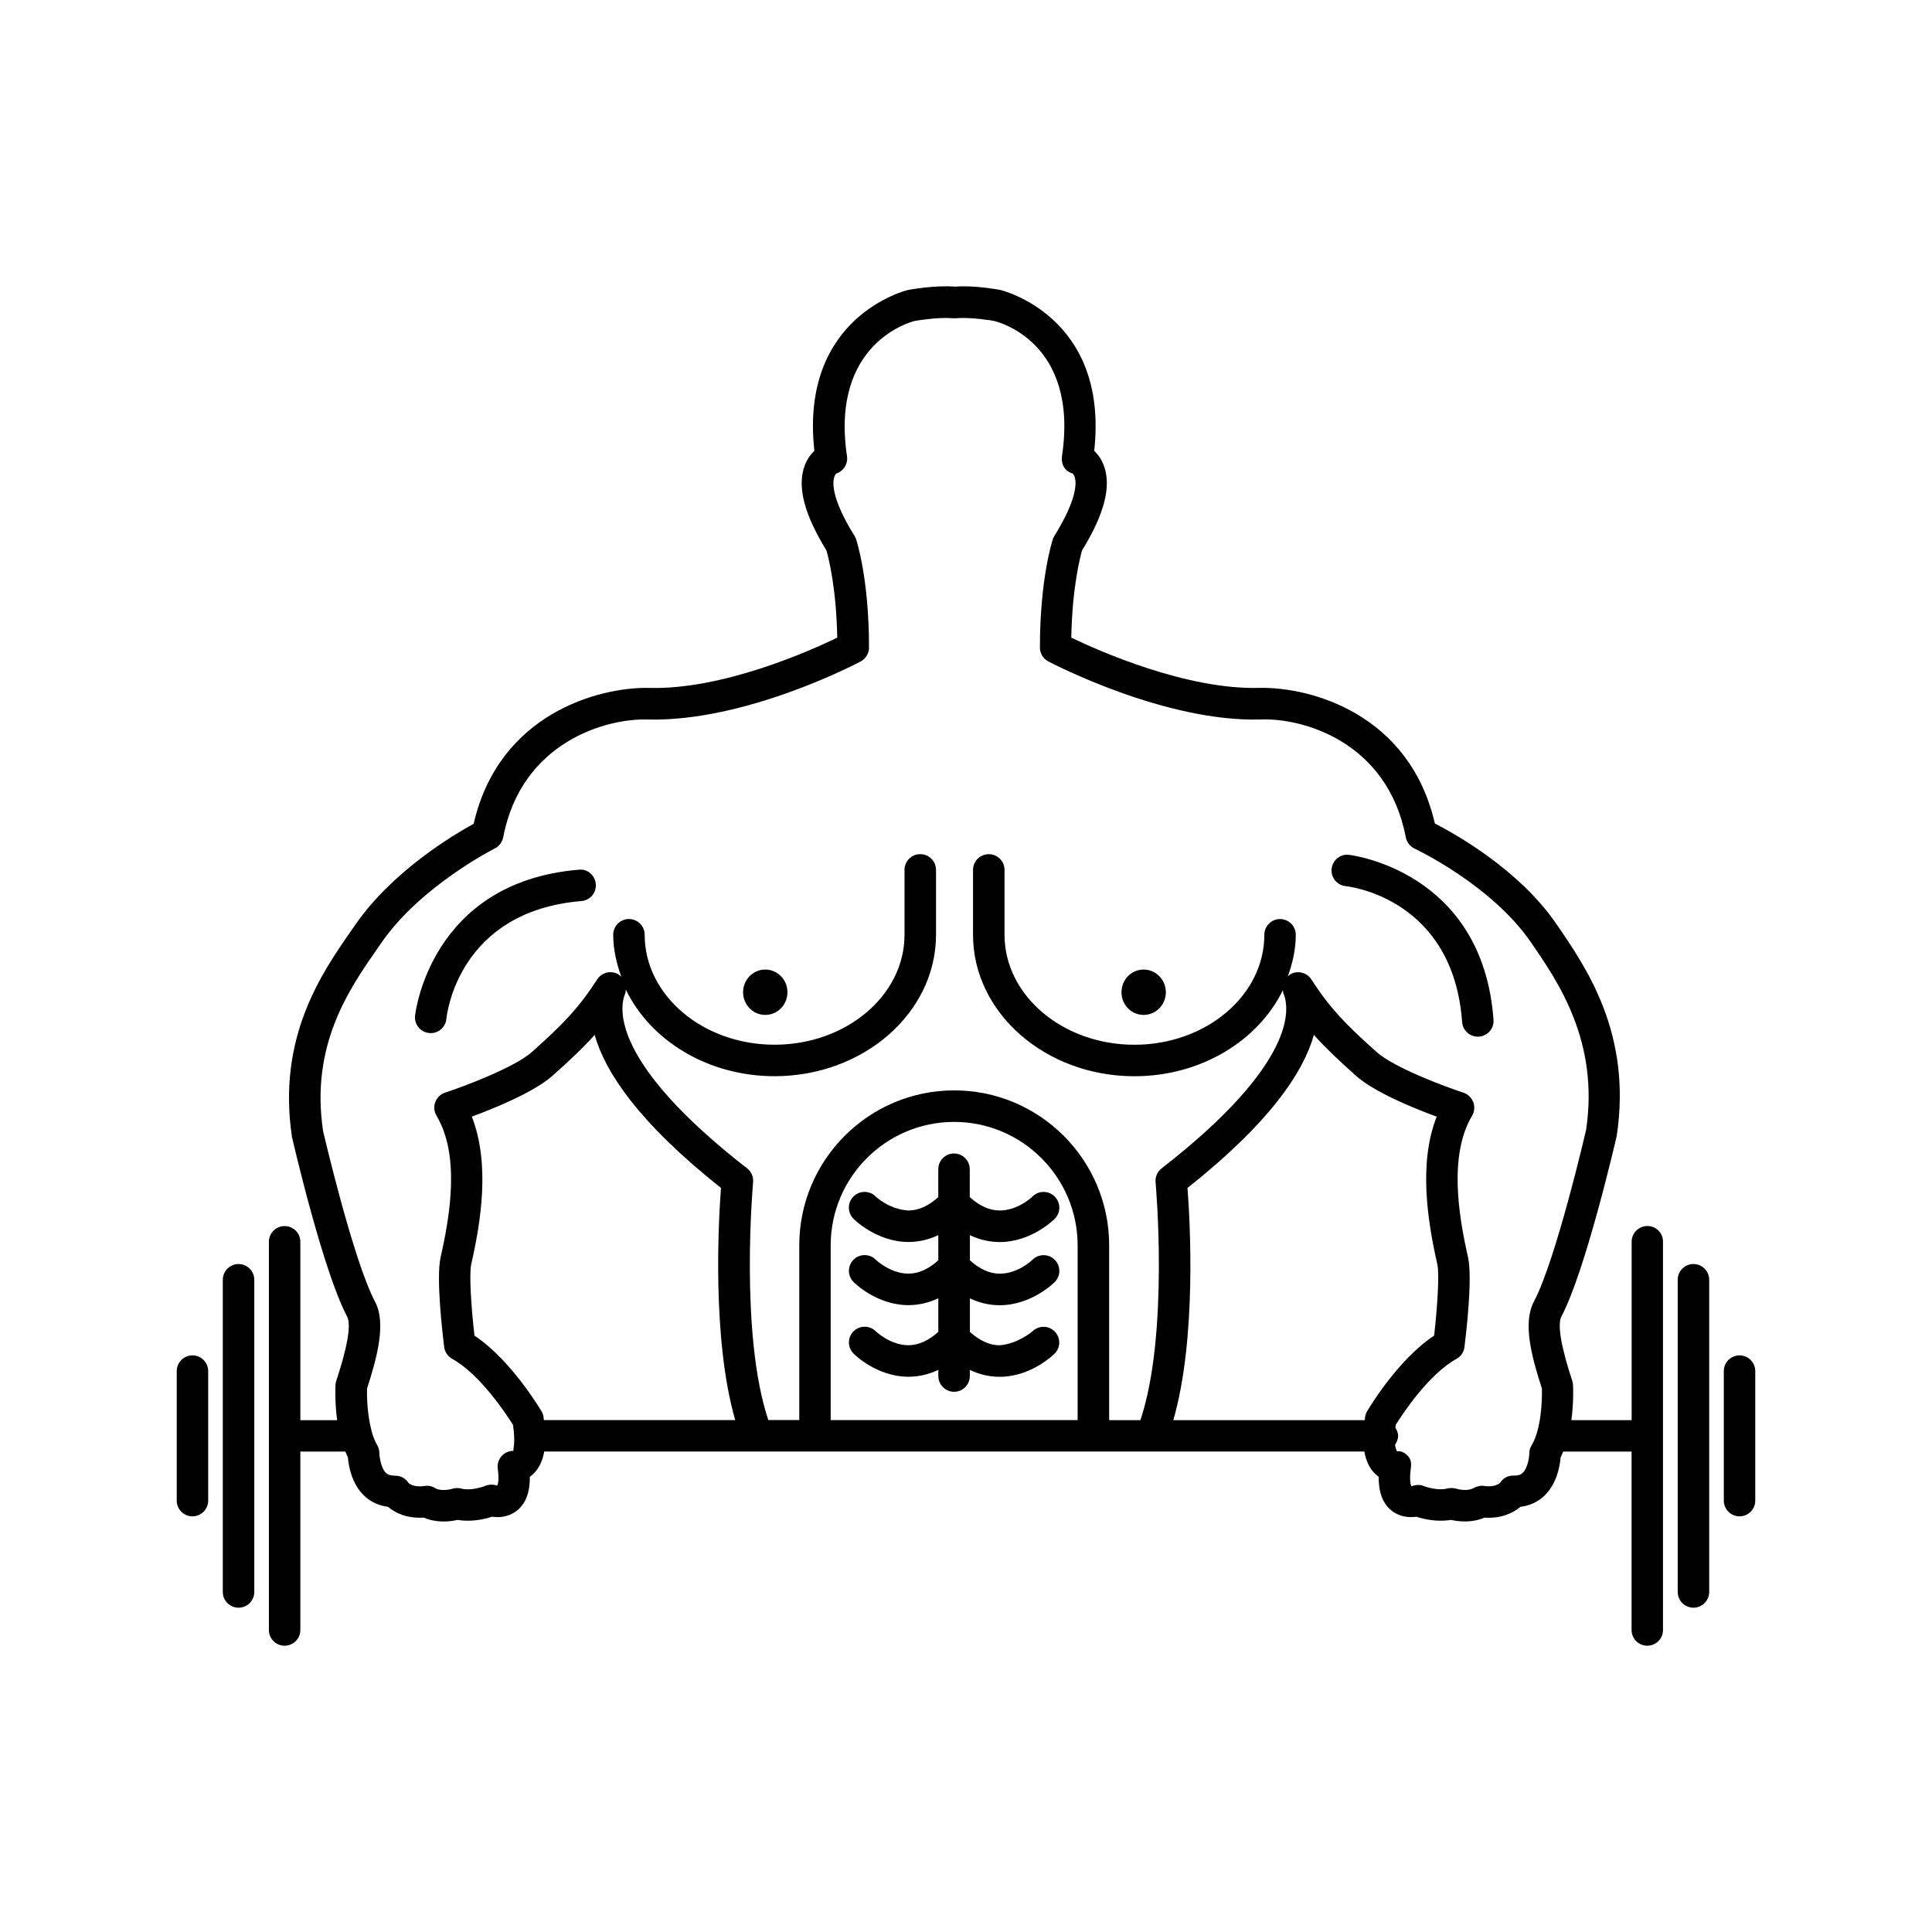 <?xml version="1.0" encoding="utf-8"?>
<!-- Generator: Adobe Illustrator 16.0.4, SVG Export Plug-In . SVG Version: 6.00 Build 0)  -->
<!DOCTYPE svg PUBLIC "-//W3C//DTD SVG 1.1//EN" "http://www.w3.org/Graphics/SVG/1.1/DTD/svg11.dtd">
<svg version="1.1" id="Layer_1" xmlns="http://www.w3.org/2000/svg" xmlns:xlink="http://www.w3.org/1999/xlink" x="0px" y="0px"
	 width="50px" height="50px" viewBox="0 0 50 50" enable-background="new 0 0 50 50" xml:space="preserve">
<path d="M42.634,31.729c-0.225,0-0.407,0.183-0.407,0.407v4.617h-1.56c0.062-0.455,0.047-0.845,0.042-0.917
	c-0.001-0.035-0.008-0.07-0.02-0.104c-0.109-0.335-0.441-1.354-0.279-1.663c0.619-1.17,1.392-4.501,1.431-4.673
	c0.397-2.646-0.782-4.354-1.582-5.512c-0.954-1.377-2.575-2.29-3.125-2.572c-0.655-2.841-3.213-3.534-4.534-3.51
	c-1.881,0.057-4.172-0.96-4.875-1.3c0.023-1.297,0.228-2.077,0.278-2.256c0.58-0.943,0.765-1.664,0.563-2.2
	c-0.06-0.16-0.149-0.285-0.248-0.379c0.385-3.486-2.399-4.157-2.444-4.166c-0.028-0.005-0.688-0.125-1.156-0.082
	c-0.511-0.044-1.173,0.077-1.216,0.085c-0.03,0.006-2.812,0.677-2.426,4.163c-0.099,0.094-0.189,0.219-0.25,0.38
	c-0.201,0.537-0.017,1.256,0.563,2.2c0.051,0.18,0.255,0.959,0.279,2.256c-0.704,0.34-2.965,1.354-4.875,1.3
	c-1.298-0.024-3.882,0.669-4.535,3.517c-0.529,0.29-2.102,1.227-3.055,2.603l-0.106,0.152c-0.769,1.104-1.929,2.771-1.54,5.354
	c0.033,0.141,0.805,3.472,1.426,4.643c0.163,0.306-0.171,1.327-0.28,1.662c-0.011,0.034-0.018,0.068-0.02,0.104
	c-0.004,0.071-0.019,0.461,0.043,0.917H7.773v-4.617c0-0.225-0.182-0.407-0.407-0.407c-0.225,0-0.407,0.183-0.407,0.407v10.046
	c0,0.226,0.182,0.407,0.407,0.407c0.225,0,0.407-0.182,0.407-0.407v-4.617h1.166c0.021,0.052,0.041,0.104,0.065,0.153
	c0.018,0.216,0.094,0.674,0.417,0.985c0.169,0.163,0.381,0.262,0.621,0.291c0.186,0.16,0.489,0.306,0.926,0.28
	c0.115,0.05,0.291,0.1,0.515,0.1c0.108,0,0.228-0.011,0.358-0.041c0.17,0.028,0.489,0.049,0.897-0.082
	c0.2,0.031,0.446,0,0.646-0.163c0.223-0.181,0.333-0.473,0.328-0.87c0.048-0.035,0.094-0.076,0.137-0.125
	c0.121-0.137,0.197-0.315,0.235-0.529h21.225c0.039,0.213,0.113,0.393,0.234,0.529c0.043,0.049,0.09,0.09,0.137,0.124
	c-0.004,0.397,0.105,0.689,0.328,0.871c0.2,0.163,0.448,0.192,0.646,0.163c0.408,0.131,0.726,0.11,0.898,0.082
	c0.399,0.089,0.698,0.014,0.87-0.059c0.431,0.03,0.741-0.122,0.929-0.28c0.239-0.028,0.451-0.126,0.621-0.29
	c0.322-0.312,0.398-0.771,0.416-0.986c0.025-0.049,0.045-0.102,0.065-0.153h1.772v4.617c0,0.226,0.182,0.407,0.406,0.407
	s0.407-0.182,0.407-0.407V32.136C43.041,31.911,42.859,31.729,42.634,31.729z M12.21,28.898c0.595-0.219,1.615-0.635,2.096-1.064
	c0.445-0.396,0.784-0.715,1.084-1.051c0.262,0.939,1.112,2.25,3.269,3.96c-0.064,0.854-0.238,3.906,0.369,6.009h-4.953
	c-0.005-0.032-0.005-0.06-0.01-0.091c-0.009-0.049-0.025-0.095-0.051-0.137c-0.034-0.057-0.79-1.331-1.735-1.958
	c-0.077-0.668-0.144-1.582-0.083-1.85C12.442,31.635,12.691,30.119,12.21,28.898z M27.889,36.752h-6.391V32.23
	c0-1.762,1.433-3.195,3.195-3.195c1.761,0,3.196,1.434,3.196,3.195V36.752L27.889,36.752z M30.732,30.744
	c2.16-1.711,3.009-3.021,3.271-3.961c0.301,0.336,0.639,0.655,1.082,1.052c0.48,0.43,1.502,0.846,2.096,1.064
	c-0.479,1.217-0.229,2.733,0.016,3.818c0.062,0.268-0.006,1.181-0.082,1.849c-0.949,0.627-1.702,1.902-1.735,1.959
	c-0.024,0.042-0.042,0.087-0.05,0.136c-0.005,0.032-0.005,0.06-0.01,0.092h-4.955C30.973,34.649,30.799,31.597,30.732,30.744z
	 M39.58,37.605c0,0.069-0.031,0.376-0.173,0.514c-0.037,0.034-0.087,0.069-0.224,0.069c-0.137-0.006-0.271,0.05-0.348,0.172
	c-0.012,0.016-0.123,0.139-0.432,0.096c-0.088-0.016-0.201,0.016-0.281,0.062c-0.006,0.003-0.16,0.09-0.452,0.006
	c-0.073-0.021-0.159-0.018-0.233,0.002c-0.008,0.003-0.239,0.065-0.617-0.077c-0.09-0.034-0.202-0.018-0.293,0.016
	c0-0.001-0.064-0.102-0.016-0.454c0.018-0.12,0.012-0.236-0.07-0.326s-0.172-0.135-0.287-0.127c0-0.001-0.033-0.047-0.051-0.169
	c0.045-0.066,0.08-0.143,0.08-0.229c0-0.08-0.031-0.15-0.07-0.214c0.005-0.025,0.003-0.042,0.007-0.069
	c0.165-0.265,0.843-1.306,1.573-1.709c0.115-0.062,0.191-0.176,0.207-0.306c0.037-0.293,0.216-1.784,0.092-2.325
	c-0.245-1.083-0.501-2.641,0.105-3.661c0.063-0.106,0.075-0.235,0.031-0.352c-0.043-0.115-0.137-0.206-0.253-0.245
	c-0.472-0.154-1.793-0.646-2.247-1.052c-0.792-0.707-1.202-1.125-1.691-1.88c-0.114-0.176-0.344-0.237-0.53-0.14
	c-0.03,0.016-0.054,0.04-0.078,0.062c0.122-0.342,0.206-0.699,0.206-1.076c0-0.226-0.184-0.408-0.408-0.408
	s-0.406,0.182-0.406,0.408c0,1.569-1.509,2.845-3.363,2.845c-1.854,0-3.361-1.276-3.361-2.845v-1.68
	c0-0.225-0.182-0.407-0.407-0.407c-0.226,0-0.408,0.182-0.408,0.407v1.68c0,2.018,1.874,3.66,4.176,3.66
	c1.724,0,3.203-0.919,3.842-2.226c0.005,0.032,0.007,0.063,0.02,0.095c0.149,0.367,0.363,1.778-3.158,4.516
	c-0.11,0.085-0.17,0.222-0.156,0.359c0.004,0.04,0.354,3.931-0.393,6.156h-0.808V32.23c0-2.212-1.799-4.011-4.01-4.011
	c-2.211,0-4.01,1.799-4.01,4.011v4.521h-0.801c-0.746-2.226-0.397-6.116-0.394-6.156c0.013-0.138-0.045-0.274-0.156-0.359
	c-3.519-2.735-3.307-4.148-3.158-4.516c0.014-0.036,0.018-0.072,0.021-0.108c0.634,1.315,2.12,2.24,3.849,2.24
	c2.304,0,4.178-1.642,4.178-3.66v-1.68c0-0.225-0.183-0.407-0.408-0.407s-0.407,0.182-0.407,0.407v1.68
	c0,1.569-1.508,2.845-3.363,2.845c-1.854,0-3.362-1.276-3.362-2.845c0-0.226-0.182-0.408-0.407-0.408s-0.407,0.182-0.407,0.408
	c0,0.381,0.086,0.741,0.21,1.087c-0.029-0.027-0.057-0.054-0.094-0.073c-0.188-0.097-0.417-0.036-0.53,0.141
	c-0.487,0.753-0.897,1.171-1.69,1.878c-0.455,0.406-1.777,0.897-2.247,1.052c-0.118,0.039-0.211,0.13-0.254,0.245
	c-0.043,0.116-0.032,0.245,0.032,0.352c0.61,1.024,0.353,2.58,0.106,3.661c-0.123,0.542,0.056,2.032,0.092,2.325
	c0.017,0.13,0.093,0.242,0.207,0.306c0.728,0.404,1.408,1.443,1.574,1.709c0.079,0.51-0.017,0.66,0.019,0.672
	c-0.118-0.001-0.23,0.045-0.31,0.132c-0.082,0.089-0.12,0.211-0.103,0.331c0.05,0.357-0.015,0.454-0.026,0.435
	c-0.091-0.031-0.192-0.031-0.283,0.004c-0.373,0.142-0.604,0.082-0.605,0.082c-0.079-0.026-0.163-0.028-0.243-0.006
	c-0.284,0.081-0.44,0.001-0.443,0.001c0,0,0,0,0.001,0c-0.085-0.061-0.192-0.086-0.294-0.069c-0.302,0.045-0.413-0.078-0.416-0.078
	c-0.077-0.122-0.21-0.193-0.358-0.189c-0.125-0.003-0.187-0.035-0.223-0.068c-0.138-0.133-0.172-0.425-0.174-0.515
	c0-0.072-0.019-0.145-0.056-0.208c-0.061-0.102-0.107-0.224-0.144-0.354c-0.004-0.015-0.003-0.03-0.009-0.043
	c-0.101-0.39-0.117-0.841-0.11-1.068c0.259-0.802,0.501-1.692,0.208-2.244c-0.57-1.076-1.343-4.41-1.345-4.413
	c-0.336-2.229,0.672-3.677,1.408-4.734l0.107-0.154c1.013-1.462,2.908-2.421,2.926-2.431c0.114-0.056,0.195-0.163,0.219-0.288
	c0.474-2.474,2.677-3.09,3.755-3.049c2.522,0.057,5.375-1.438,5.496-1.503c0.134-0.07,0.217-0.209,0.217-0.36
	c0-1.792-0.323-2.768-0.336-2.808c-0.011-0.03-0.024-0.059-0.041-0.085c-0.593-0.951-0.566-1.37-0.527-1.505
	c0.024-0.087,0.061-0.105,0.05-0.103c0.193-0.06,0.313-0.25,0.284-0.45c-0.44-2.945,1.677-3.483,1.749-3.501
	c0.161-0.029,0.651-0.1,0.987-0.071c0.023,0.002,0.07,0.002,0.092,0c0.396-0.032,0.966,0.067,0.968,0.068
	c0.092,0.021,2.211,0.535,1.768,3.504c-0.029,0.199,0.067,0.382,0.261,0.441c0.008,0.003,0.049,0.028,0.073,0.11
	c0.037,0.136,0.063,0.555-0.528,1.506c-0.017,0.026-0.03,0.055-0.041,0.085c-0.013,0.041-0.336,1.016-0.336,2.808
	c0,0.151,0.083,0.29,0.217,0.36c0.122,0.063,3.022,1.574,5.497,1.503c1.09-0.046,3.282,0.576,3.755,3.049
	c0.025,0.128,0.11,0.238,0.229,0.293c0.019,0.009,1.977,0.931,3.002,2.414c0.707,1.025,1.779,2.574,1.434,4.87
	c-0.007,0.032-0.779,3.365-1.352,4.443c-0.293,0.554-0.051,1.443,0.209,2.244c0.01,0.312-0.019,1.053-0.262,1.466
	C39.6,37.461,39.58,37.533,39.58,37.605z M6.581,33.121V41.2c0,0.225-0.182,0.407-0.407,0.407c-0.226,0-0.408-0.183-0.408-0.407
	v-8.079c0-0.226,0.182-0.408,0.408-0.408C6.399,32.713,6.581,32.896,6.581,33.121z M44.234,33.121V41.2
	c0,0.225-0.183,0.407-0.408,0.407c-0.225,0-0.407-0.183-0.407-0.407v-8.079c0-0.226,0.183-0.408,0.407-0.408
	C44.052,32.713,44.234,32.896,44.234,33.121z M5.388,35.484v3.351c0,0.225-0.182,0.408-0.407,0.408s-0.407-0.184-0.407-0.408v-3.351
	c0-0.225,0.182-0.407,0.407-0.407S5.388,35.26,5.388,35.484z M45.426,35.484v3.351c0,0.225-0.182,0.408-0.406,0.408
	c-0.226,0-0.408-0.184-0.408-0.408v-3.351c0-0.225,0.183-0.407,0.408-0.407C45.244,35.077,45.426,35.26,45.426,35.484z
	 M30.172,25.679c0,0.326-0.258,0.587-0.576,0.587c-0.316,0-0.572-0.262-0.572-0.587c0-0.324,0.254-0.587,0.572-0.587
	S30.172,25.355,30.172,25.679z M20.379,25.679c0,0.326-0.256,0.587-0.574,0.587c-0.318,0-0.574-0.262-0.574-0.587
	c0-0.324,0.256-0.587,0.574-0.587C20.123,25.092,20.379,25.355,20.379,25.679z M26.719,30.968c0.158-0.16,0.416-0.161,0.576-0.002
	c0.159,0.158,0.161,0.416,0.002,0.576c-0.023,0.023-0.605,0.602-1.424,0.602c-0.002,0-0.005,0-0.007,0
	c-0.265-0.001-0.521-0.062-0.765-0.178v0.651c0.249,0.224,0.506,0.345,0.769,0.346c0.001,0,0.003,0,0.005,0
	c0.475,0,0.84-0.355,0.844-0.359c0.159-0.16,0.417-0.161,0.576-0.002c0.16,0.158,0.161,0.417,0.002,0.576
	c-0.023,0.025-0.605,0.601-1.423,0.601c-0.002,0-0.005,0-0.008,0c-0.265-0.001-0.521-0.062-0.765-0.178v0.868
	c0.248,0.223,0.502,0.344,0.762,0.347c0.471-0.031,0.853-0.357,0.857-0.361c0.158-0.156,0.416-0.157,0.574,0.002
	s0.159,0.414,0.001,0.572c-0.024,0.025-0.604,0.602-1.422,0.602c-0.003,0-0.006,0-0.009,0c-0.266-0.001-0.521-0.062-0.765-0.178
	v0.158c0,0.226-0.182,0.408-0.407,0.408s-0.408-0.183-0.408-0.408v-0.159c-0.245,0.116-0.5,0.177-0.765,0.178
	c-0.002,0-0.005,0-0.008,0c-0.818,0-1.399-0.576-1.423-0.602c-0.158-0.159-0.158-0.417,0.002-0.575c0.16-0.158,0.417-0.156,0.574,0
	c0.011,0.01,0.378,0.361,0.846,0.361c0.004,0,0.007,0,0.01,0c0.259-0.003,0.516-0.124,0.763-0.345v-0.87
	c-0.245,0.116-0.5,0.176-0.765,0.178c-0.002,0-0.005,0-0.007,0c-0.819,0-1.399-0.575-1.423-0.601
	c-0.158-0.159-0.158-0.417,0.002-0.576c0.158-0.158,0.416-0.157,0.574,0c0.008,0.008,0.376,0.361,0.847,0.361
	c0.003,0,0.006,0,0.01,0c0.26-0.002,0.515-0.123,0.762-0.344v-0.652c-0.245,0.116-0.5,0.176-0.765,0.177c-0.002,0-0.004,0-0.007,0
	c-0.819,0-1.4-0.577-1.424-0.602c-0.158-0.16-0.158-0.418,0.002-0.576c0.16-0.158,0.417-0.156,0.574,0.001
	c0.011,0.01,0.358,0.342,0.857,0.362c0.26-0.002,0.515-0.123,0.762-0.345v-0.722c0-0.226,0.183-0.408,0.408-0.408
	s0.407,0.183,0.407,0.408v0.721c0.249,0.225,0.507,0.345,0.768,0.346c0.002,0,0.002,0,0.004,0
	C26.348,31.329,26.715,30.972,26.719,30.968z M15.419,22.88c0.019,0.224-0.147,0.421-0.372,0.439
	c-3.19,0.267-3.483,2.937-3.495,3.05c-0.02,0.211-0.197,0.368-0.405,0.368c-0.013,0-0.026,0-0.039-0.002
	c-0.224-0.021-0.388-0.221-0.367-0.443c0.003-0.035,0.377-3.461,4.238-3.784C15.209,22.481,15.4,22.656,15.419,22.88z
	 M38.652,26.391c0.017,0.226-0.152,0.42-0.377,0.437c-0.01,0.001-0.021,0.001-0.029,0.001c-0.211,0-0.391-0.164-0.406-0.377
	c-0.234-3.191-2.9-3.506-3.015-3.519c-0.224-0.023-0.386-0.224-0.363-0.447s0.222-0.389,0.447-0.363
	C34.945,22.126,38.37,22.528,38.652,26.391z"/>
</svg>
